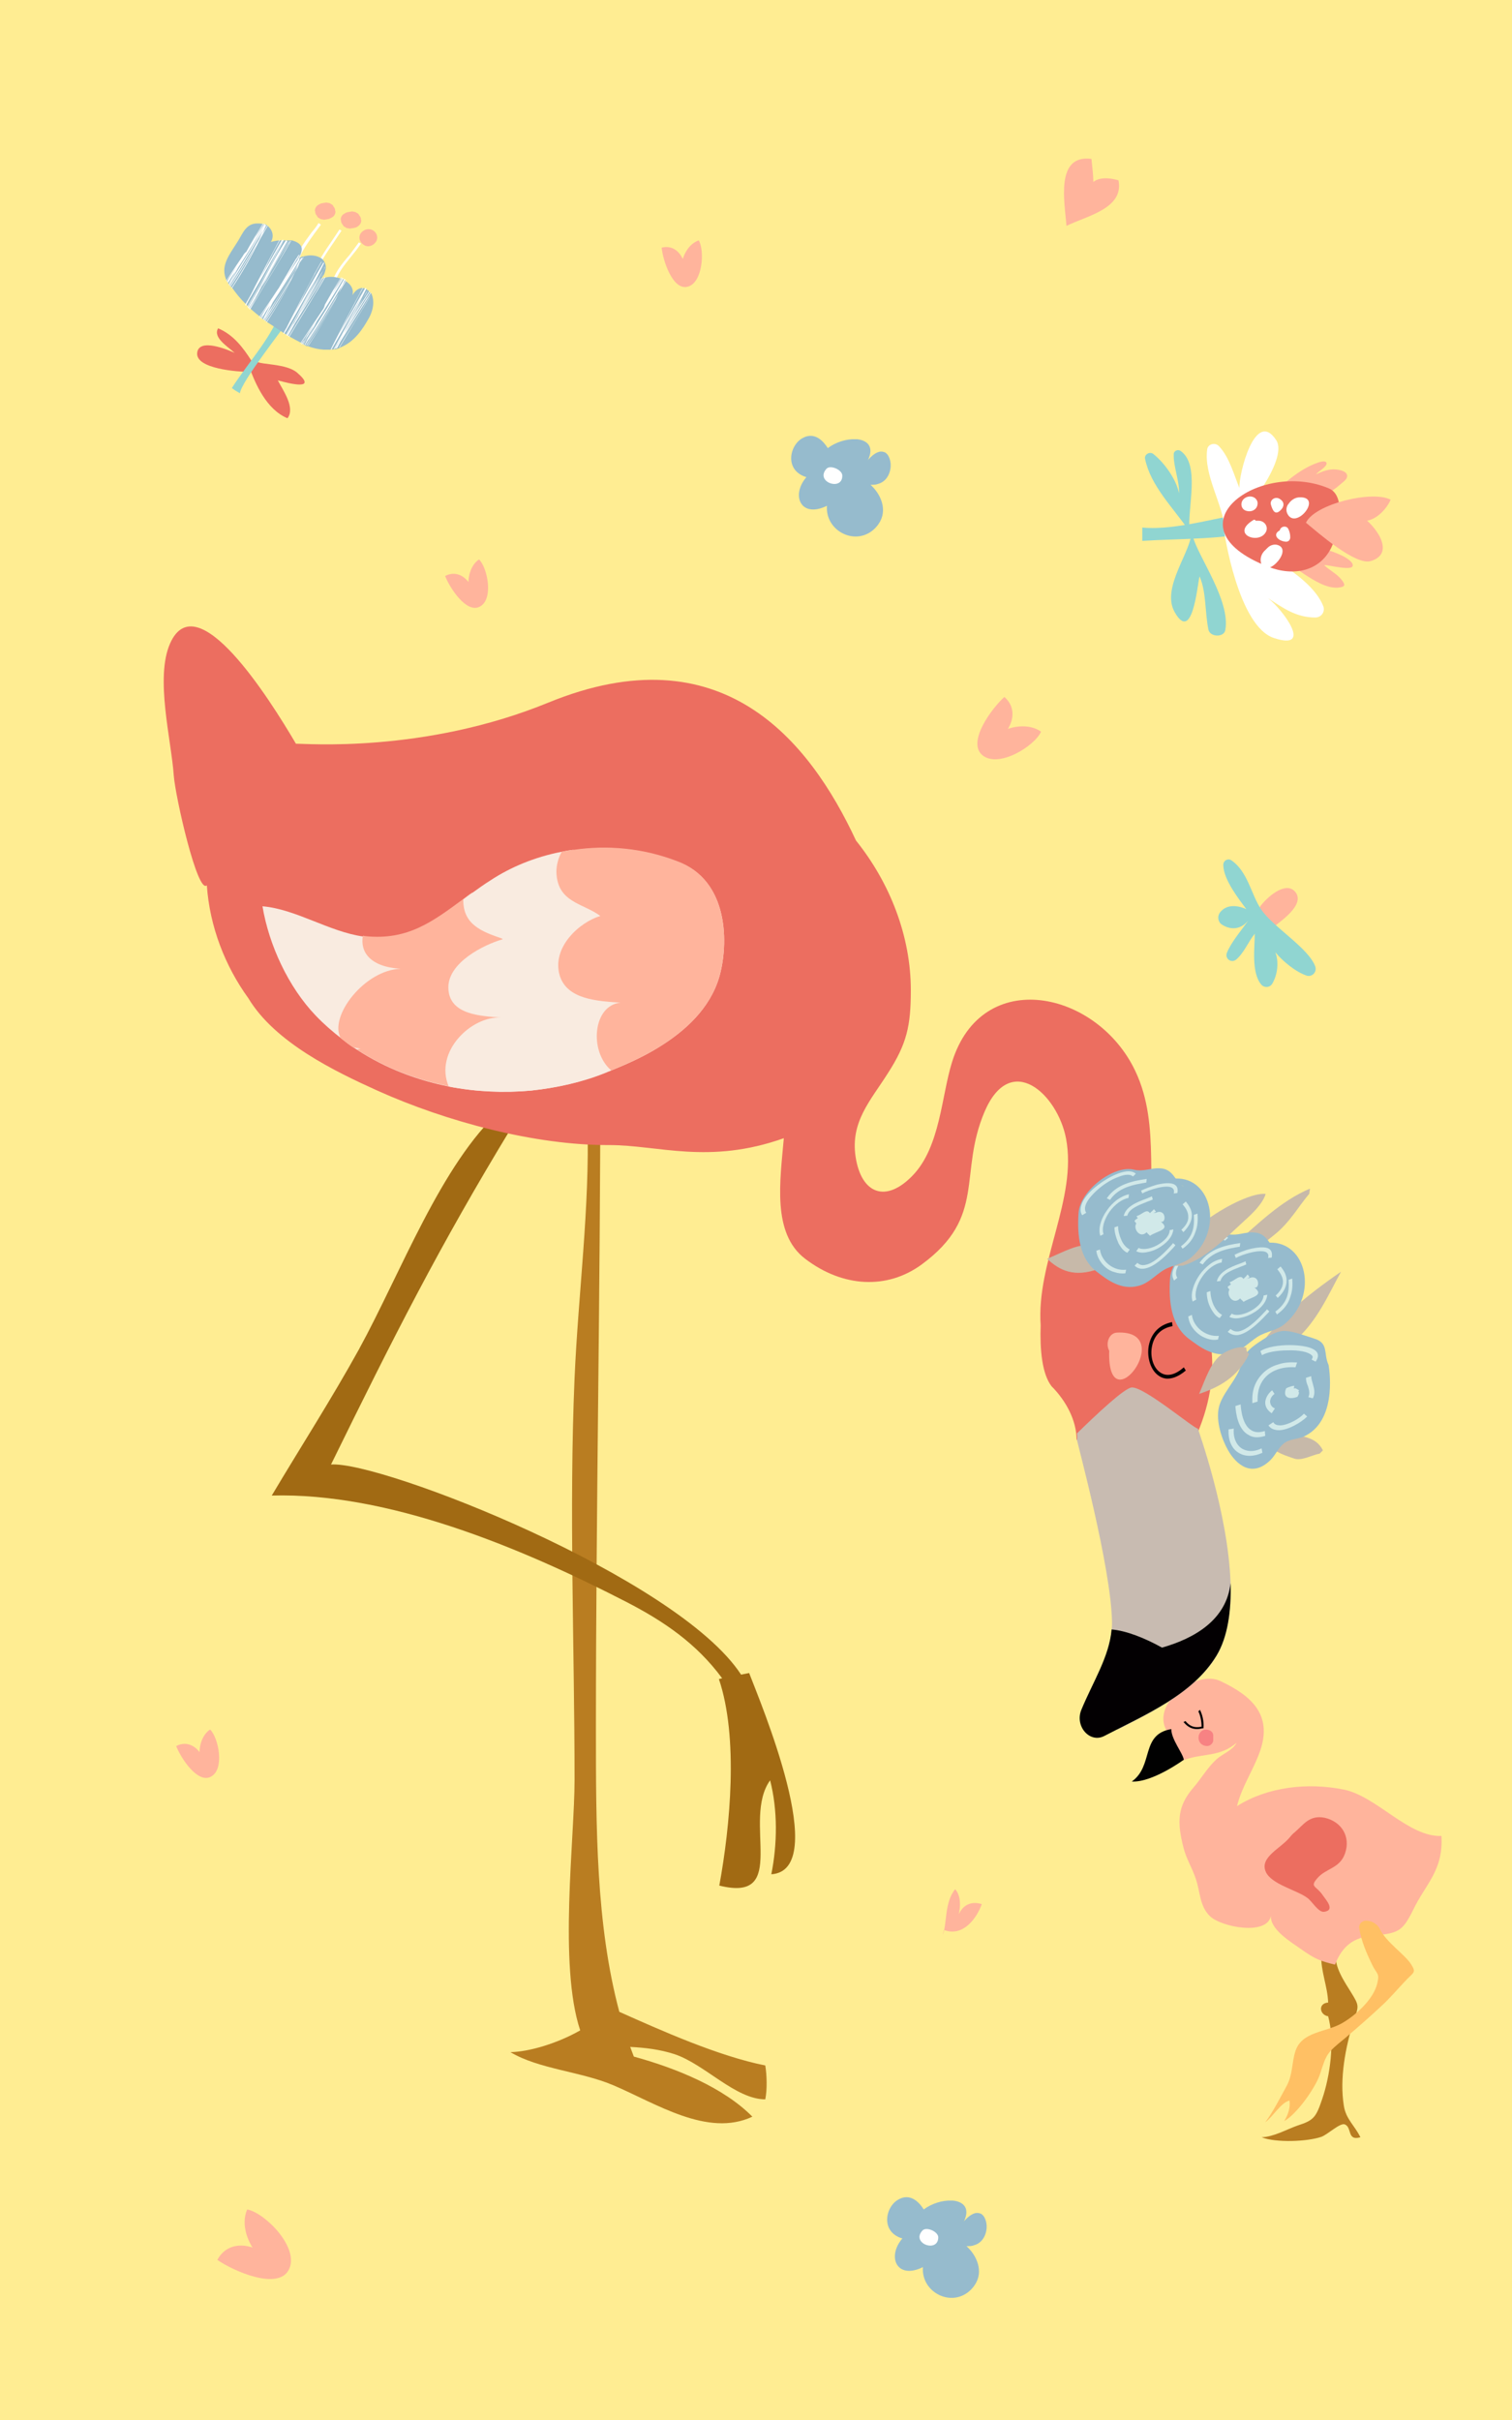 <?xml version="1.0" encoding="UTF-8"?> <svg xmlns="http://www.w3.org/2000/svg" width="375" height="600" viewBox="0 0 375 600" fill="none"><rect x="0" y="0" width="375" height="600" fill="#333333" stroke="none"/> <g clip-path="url(#clip0)"> <path d="M946.5 -57H-28.5V639H946.5V-57Z" fill="#FFED92"></path> <path d="M234.101 478.5C238.801 480.3 242.201 475.7 243.501 472.1C241.001 471.3 238.901 472.2 237.801 474.6C238.201 472.8 238.401 470.1 236.901 468.4C234.201 471.6 234.901 477.1 233.801 479.8L234.101 478.5Z" fill="#FFB49C"></path> <path d="M269.801 49.8C269.201 44.8 272.501 43.3 277.401 44.7C278.801 51.7 269.601 53.5 264.501 56C264.101 50.4 261.601 38.2 270.701 39.4C270.901 41.8 271.501 45.3 270.901 47.7L269.801 49.8Z" fill="#FFB49C"></path> <path d="M116.3 145.7C115.9 143.4 116.6 140.2 118.8 138.7C120.9 140.7 122.5 148.6 119 150.4C115.7 152.2 111.5 145.7 110.4 142.8C113.3 141.3 115.9 143.1 117.2 146L116.3 145.7Z" fill="#FFB49C"></path> <path d="M49.599 435.8C49.199 433.5 49.899 430.3 52.099 428.8C54.199 430.8 55.799 438.7 52.299 440.5C48.999 442.3 44.799 435.8 43.699 432.9C46.599 431.4 49.199 433.2 50.499 436.1L49.599 435.8Z" fill="#FFB49C"></path> <path d="M64 559.1C61.6 556.4 59.6 551.7 61.3 547.8C65.7 548.6 74.5 557.4 71.6 562.8C68.9 567.9 57.9 563.1 53.9 560.3C56.3 555.9 61.3 555.9 65.4 558.6L64 559.1Z" fill="#FFB49C"></path> <path d="M248.2 181.5C250.9 180 255.2 179.3 258.2 181.4C256.6 185 247.6 190.6 243.6 187.2C239.8 183.9 246 175.6 249.1 172.8C252.4 175.7 251.3 179.9 248.3 182.8L248.2 181.5Z" fill="#FFB49C"></path> <path d="M169 65.8C169.3 63.4 170.7 60.5 173.3 59.6C174.8 62.1 174.3 70.2 170.5 71.1C166.8 72 164.4 64.5 164.1 61.4C167.3 60.6 169.4 63.1 170 66.3L169 65.8Z" fill="#FFB49C"></path> <path d="M63.5 89.6C64.9 90.5 71 90.1 73.7 92.4C78.8 96.8 72.1 95.2 68.9 94.3C70.2 96.8 73.3 101.1 71.3 103.7C66 101.5 63.3 95 61.9 91.2L63.5 89.6Z" fill="#EC6E60"></path> <path d="M62.4 89.499C60.3 86.199 57.9 82.999 54.1 81.399C52.7 83.699 56.6 85.999 58.2 87.499C56.5 86.699 49.3 83.699 48.9 87.499C48.5 91.499 59.2 92.199 61.7 92.199L62.4 89.499Z" fill="#EC6E60"></path> <path d="M82.4 70.3L83 70.4C83.5 68.1 85.3 65.8 87.1 63.6C88 62.5 88.8 61.5 89.5 60.4L89 60.1C88.3 61.1 87.5 62.1 86.7 63.2C84.7 65.5 82.8 67.9 82.4 70.3Z" fill="white"></path> <path d="M77.6 67.999L78.2 68.199C79.2 65.299 81.1 62.499 82.9 59.899C83.5 58.999 84.1 58.099 84.7 57.199L84.2 56.899C83.6 57.799 83 58.699 82.4 59.599C80.6 62.199 78.7 64.999 77.6 67.999Z" fill="white"></path> <path d="M74.6 61.5C74.1 62.4 73.7 63.3 73.5 64.1C73.5 64.2 73.4 64.4 73.4 64.5C73.4 64.6 73.4 64.6 73.4 64.7C73.4 64.8 73.4 64.9 73.4 65C73.4 65.1 73.4 65.1 73.4 65.2C73.4 65.4 73.4 65.5 73.4 65.7C73.4 65.8 73.4 65.9 73.4 66.1C73.4 66.3 73.4 66.4 73.5 66.6C73.5 66.7 73.5 66.7 73.5 66.8C73.5 66.8 73.5 66.8 73.5 66.9L73.8 66.8L74.1 66.7C74.1 66.6 74 66.5 74 66.4C74 66.3 74 66.3 74 66.2V66.1C74 66 74 65.9 74 65.8C74 65.6 74 65.3 74 65.1C74 64.9 74.1 64.8 74.1 64.6C74.1 64.5 74.2 64.3 74.2 64.2C74.2 64.1 74.2 64.1 74.3 64C74.4 63.8 74.4 63.7 74.5 63.5V63.4C75.3 61.6 76.7 59.7 77.9 58C78.5 57.2 79.1 56.4 79.6 55.7L79 55.3C78.6 56 78 56.8 77.3 57.6C76.4 58.8 75.4 60.2 74.6 61.5Z" fill="white"></path> <path d="M59.5 97.5C58.8 97.1 58.1 96.7 57.5 96.2C61.6 89.8 67.9 83.1 69.9 76.2C70.5 76.7 71.6 77.9 72.1 78.6C70.2 81.6 59.9 94.5 59.5 97.5Z" fill="#90D5D1"></path> <path d="M59 59.799C56.6 63.599 54.6 65.999 56.2 69.599C56.2 69.599 56.2 69.699 56.3 69.699C56.3 69.699 56.3 69.799 56.4 69.799C56.4 69.899 56.5 69.899 56.5 69.999C56.5 69.999 56.5 69.999 56.5 70.099C56.5 70.099 56.5 70.199 56.6 70.199C56.6 70.299 56.7 70.399 56.7 70.399C56.7 70.399 56.7 70.499 56.8 70.499C56.8 70.499 56.8 70.599 56.9 70.599C56.9 70.699 57 70.699 57 70.799C57 70.799 57 70.899 57.1 70.899L57.2 70.999L57.3 71.099C57.4 71.199 57.4 71.299 57.5 71.299L57.6 71.399C58.6 72.799 59.7 74.199 61 75.399C61.1 75.499 61.1 75.499 61.2 75.599C61.3 75.699 61.4 75.799 61.5 75.899L61.6 75.999C61.6 75.999 61.6 75.999 61.7 76.099C61.8 76.199 61.8 76.199 61.9 76.299L62 76.399L62.1 76.499L62.2 76.599L62.3 76.699C63.1 77.399 63.8 77.999 64.6 78.599C64.6 78.599 64.7 78.599 64.7 78.699L64.8 78.799L64.9 78.899L65 78.999C65 78.999 65.1 78.999 65.1 79.099C65.2 79.099 65.2 79.199 65.3 79.199C65.4 79.199 65.4 79.299 65.5 79.299C65.6 79.299 65.6 79.399 65.7 79.399C65.7 79.399 65.8 79.399 65.8 79.499L65.9 79.599C65.9 79.599 66 79.599 66 79.699C66.1 79.699 66.1 79.799 66.2 79.799C66.2 79.799 66.3 79.799 66.3 79.899C67.6 80.699 69 81.699 70.4 82.599C70.5 82.599 70.5 82.699 70.6 82.699C70.8 82.799 70.9 82.899 71.1 82.999C71.1 82.999 71.2 82.999 71.2 83.099C71.2 83.099 71.2 83.099 71.3 83.099C71.4 83.099 71.4 83.199 71.5 83.199C71.5 83.199 71.6 83.199 71.6 83.299C71.7 83.299 71.7 83.399 71.8 83.399L71.9 83.499C72.8 83.999 73.7 84.499 74.7 84.999C74.7 84.999 74.8 84.999 74.8 85.099C74.8 85.099 74.9 85.099 74.9 85.199C75 85.199 75.1 85.299 75.1 85.299C75.2 85.299 75.2 85.299 75.3 85.399C75.3 85.399 75.4 85.399 75.4 85.499C75.5 85.499 75.6 85.599 75.6 85.599C75.7 85.599 75.7 85.599 75.8 85.699C75.9 85.699 75.9 85.799 76 85.799H76.1H76.2H76.3C76.4 85.799 76.5 85.899 76.5 85.899H76.6C77.9 86.399 79.1 86.599 80.3 86.699C80.9 86.699 81.4 86.699 81.9 86.699C82 86.699 82 86.699 82.1 86.699C82.3 86.699 82.6 86.599 82.8 86.599C82.9 86.599 82.9 86.599 83 86.599H83.1C83.3 86.599 83.4 86.499 83.6 86.499C83.8 86.399 84 86.399 84.1 86.299C84.2 86.299 84.2 86.299 84.3 86.199C88 84.799 90.1 81.299 91.3 79.199C92.8 76.699 92.8 74.399 92.2 72.999C92.2 72.899 92.2 72.899 92.1 72.799C92.1 72.799 92.1 72.699 92 72.699C92 72.699 92 72.599 91.9 72.599L91.8 72.499L91.7 72.399C91.6 72.299 91.5 72.199 91.4 72.099L91.3 71.999C91.1 71.799 90.9 71.699 90.7 71.599C90.6 71.599 90.5 71.499 90.4 71.499C90.3 71.499 90.1 71.399 90 71.399H89.9C89 71.399 88.1 71.999 87.4 73.199C87.8 71.799 87.1 70.599 85.9 69.799C85.9 69.799 85.8 69.799 85.8 69.699L85.7 69.599C85.6 69.499 85.5 69.499 85.4 69.399C85.4 69.399 85.3 69.399 85.3 69.299C85.2 69.299 85.2 69.199 85.1 69.199H85C85 69.199 84.9 69.199 84.9 69.099H84.8H84.7C84.3 68.999 84 68.899 83.6 68.799C83.4 68.799 83.2 68.699 83 68.699C82.2 68.599 81.5 68.599 80.8 68.799C80.7 68.799 80.7 68.799 80.6 68.799C80.5 68.799 80.4 68.799 80.3 68.899C80.2 68.899 80.2 68.899 80.1 68.999C80 68.999 79.9 69.099 79.8 69.099H79.7C80 68.699 80.2 68.299 80.4 67.999C80.6 67.499 80.7 67.099 80.8 66.599C80.8 66.499 80.8 66.399 80.8 66.199C80.8 65.499 80.5 64.899 80.1 64.399C80 64.299 79.8 64.099 79.6 63.999C78.5 63.299 76.9 63.099 75.2 63.599H75.1H75C74.9 63.599 74.7 63.699 74.6 63.799C74.5 63.799 74.4 63.899 74.4 63.899C74.3 63.899 74.3 63.999 74.2 63.999C74.2 63.999 74.1 63.999 74.1 64.099C74 64.099 74 64.199 73.9 64.199L73.8 64.299C74.1 63.899 74.3 63.599 74.5 63.199C74.8 62.499 74.9 61.899 74.8 61.399C74.6 60.499 73.6 59.899 72.4 59.599H72.3C72.2 59.599 72.2 59.599 72.1 59.599H72C71.9 59.599 71.9 59.599 71.8 59.599H71.7C71.6 59.599 71.5 59.599 71.4 59.599C71.3 59.599 71.2 59.599 71.1 59.599C70.9 59.599 70.7 59.599 70.6 59.599H70.5C70.5 59.599 70.5 59.599 70.4 59.599C70.3 59.599 70.2 59.599 70.1 59.599C70 59.599 69.8 59.599 69.7 59.599H69.6C68.7 59.599 67.9 59.799 67.2 59.999C68 58.599 67.6 57.099 66.6 56.199L66.5 56.099L66.4 55.999C66.3 55.899 66.2 55.799 66.1 55.799C66.1 55.799 66 55.799 66 55.699C65.9 55.699 65.9 55.599 65.8 55.599H65.7H65.6H65.5H65.4C64.9 55.399 64.4 55.399 63.8 55.399C61 55.399 60.2 57.899 59 59.799Z" fill="#96BBCD"></path> <path d="M92.1 72.8C91.9 73.2 91.6 73.6 91.4 74C89.5 77.3 87.5 80.6 85.5 83.8C85 84.6 84.6 85.4 84.1 86.1C84.2 86.1 84.2 86.1 84.3 86C85.9 83.3 87.5 80.7 89.1 78C90.1 76.3 91.2 74.6 92.1 72.8C92.1 72.8 92.2 72.9 92.1 72.8Z" fill="white"></path> <path d="M90.4 73.4C88.1 77 86.2 80.7 84.3 84.4C83.9 85.1 83.5 85.8 83.1 86.4C83.3 86.4 83.4 86.3 83.6 86.3C83.9 85.7 84.2 85.2 84.5 84.6C87 80.6 89.5 76.6 92 72.6C92 72.6 92 72.5 91.9 72.5C91.6 73 91.3 73.5 90.9 74C89.1 76.9 87.3 79.8 85.4 82.7C87.4 79.2 89.5 75.7 91.7 72.3L91.6 72.2C91.3 72.7 90.9 73.2 90.6 73.7C88.2 77.3 86.1 81 84 84.8C83.9 85 83.8 85.2 83.6 85.4C83.8 85.1 84 84.7 84.1 84.4C85.5 82 86.9 79.6 88.3 77.1C89.3 75.4 90.2 73.7 91.1 72C91.1 72 91.1 71.9 91.2 71.9L91.1 71.8C91.1 72.4 90.7 72.9 90.4 73.4Z" fill="white"></path> <path d="M90 71.3C89.7 71.8 89.4 72.3 89.2 72.8C87.1 76.7 85.1 80.6 83.1 84.5C82.8 85.1 82.5 85.7 82.2 86.3C82.1 86.4 82.1 86.6 82 86.7C82.1 86.7 82.1 86.7 82.2 86.7C84.1 83.4 86 80.1 87.8 76.8C88.8 75.1 89.7 73.4 90.6 71.7C90.4 72 90.3 72.3 90.1 72.6C87.8 77.3 85.4 81.9 82.8 86.5C82.9 86.5 82.9 86.5 83 86.5C85.8 81.6 88.4 76.5 90.9 71.5C90.8 71.5 90.7 71.4 90.6 71.4C90.2 72 89.9 72.7 89.5 73.3C87.7 76.5 85.8 79.8 84 83C84.9 81.3 85.8 79.6 86.6 77.9C87.8 75.7 88.9 73.4 90.1 71.3C90.1 71.3 90 71.3 90 71.3Z" fill="white"></path> <path d="M79.9 77C78.1 79.7 76.3 82.4 74.5 85.1C74.5 85.1 74.6 85.1 74.6 85.2C75.1 84.5 75.5 83.8 76 83.1C76.8 81.9 77.6 80.8 78.4 79.6C77.9 80.4 77.3 81.3 76.8 82.1C76.4 82.8 76 83.4 75.6 84.1C75.3 84.5 75 84.9 74.7 85.3C74.8 85.3 74.9 85.4 74.9 85.4C75.1 85.1 75.3 84.8 75.5 84.4C75.5 84.3 75.6 84.2 75.6 84.2C75.8 83.9 76 83.7 76.2 83.4C76.3 83.3 76.3 83.2 76.4 83.1C76 83.9 75.5 84.7 75.1 85.4C75.1 85.4 75.2 85.4 75.2 85.5C75.5 84.9 75.9 84.3 76.2 83.6C76.5 83 76.8 82.5 77.2 81.9C77.4 81.6 77.6 81.3 77.9 80.9C77.1 82.3 76.4 83.8 75.7 85.2C75.6 85.3 75.6 85.4 75.5 85.5C75.6 85.5 75.6 85.5 75.7 85.6C75.7 85.5 75.8 85.4 75.8 85.3C76.1 84.8 76.4 84.3 76.8 83.8C77.9 82.1 79 80.3 80.1 78.5C78.7 80.9 77.3 83.2 75.9 85.6H76C76.2 85.3 76.3 85 76.5 84.7C79.3 80 82.1 75.3 84.9 70.7C84.6 71.4 84.3 72 84 72.7C81.4 77 78.8 81.3 76.1 85.6H76.2C76.4 85.3 76.6 84.9 76.8 84.6C79 81.2 81.1 77.7 83.2 74.2C81.2 78.2 78.9 82 76.4 85.7H76.5C76.6 85.5 76.8 85.3 76.9 85.1C79.5 81.1 81.9 77 84 72.7C84.6 71.6 85.3 70.6 85.9 69.5C85.9 69.5 85.8 69.5 85.8 69.4C85.4 70 85 70.7 84.7 71.3C84.9 70.8 85.2 70.2 85.4 69.7C85.5 69.6 85.6 69.4 85.7 69.3C85.6 69.2 85.5 69.2 85.4 69.1C82.6 74.1 79.5 79 76.4 83.9C77.1 82.5 77.9 81 78.6 79.6C80.9 76.1 83.1 72.6 85.2 69C85.1 69 85.1 68.9 85 68.9C83.9 70.7 82.7 72.4 81.6 74.2C82.7 72.4 83.8 70.6 84.9 68.9C84.9 68.9 84.8 68.9 84.8 68.8C84.1 69.9 83.4 71 82.7 72C83.3 70.9 84 69.8 84.7 68.7H84.6C83.2 70.9 81.9 73.2 80.6 75.5C80.4 76.3 80.2 76.6 79.9 77Z" fill="white"></path> <path d="M80.4 68.9C78.5 72.2 76.5 75.5 74.5 78.7C73.5 80.3 72.6 81.9 71.6 83.5L71.7 83.6C71.8 83.4 71.9 83.3 72 83.1C74 79.7 76.1 76.4 78.1 73C79 71.6 79.8 70.2 80.7 68.7C80.6 68.7 80.6 68.7 80.5 68.7C80.5 68.8 80.4 68.8 80.4 68.9Z" fill="white"></path> <path d="M80.5 66.6C80.1 67.2 79.7 67.7 79.4 68.3C77.1 71.9 75.2 75.6 73.3 79.3C72.6 80.6 71.8 81.9 71.1 83.1C71.2 83.1 71.2 83.2 71.3 83.2C71.4 82.9 71.6 82.7 71.7 82.4C71.8 82.3 71.9 82.1 71.9 82C72 81.8 72.1 81.7 72.2 81.5C71.9 82.1 71.6 82.7 71.3 83.3C71.3 83.3 71.4 83.3 71.4 83.4C71.5 83.3 71.5 83.1 71.6 83C72.2 81.9 72.8 80.7 73.5 79.6C75.7 76 78 72.4 80.2 68.8C80.1 68.8 80.1 68.8 80 68.9C80 68.9 80 69 79.9 69C78.1 71.9 76.3 74.8 74.4 77.7C76.1 74.8 77.8 71.8 79.6 69H79.5C79.8 68.6 80 68.2 80.2 67.9C80 68.2 79.8 68.4 79.7 68.7C77.3 72.3 75.2 76 73.1 79.8C73 80 72.9 80.2 72.7 80.4C72.9 80.1 73.1 79.7 73.2 79.4C74.6 77 76 74.6 77.4 72.1C78.4 70.4 79.3 68.7 80.2 67C80.3 66.9 80.3 66.8 80.4 66.7C80.4 66.6 80.5 66.6 80.5 66.5C80.5 66.4 80.5 66.3 80.5 66.1C80.6 66.3 80.6 66.4 80.5 66.6Z" fill="white"></path> <path d="M79.699 64.899C79.699 64.899 79.699 64.999 79.599 64.999C79.099 65.899 78.599 66.799 78.099 67.699C77.999 67.799 77.899 67.999 77.899 68.099C75.899 71.799 73.999 75.599 71.999 79.399C71.699 79.999 71.399 80.599 71.099 81.199C70.799 81.699 70.499 82.199 70.299 82.699C70.399 82.699 70.399 82.799 70.499 82.799C70.599 82.699 70.599 82.499 70.699 82.399C70.799 82.299 70.799 82.199 70.899 82.099C72.899 78.699 74.899 75.199 76.799 71.799C77.799 70.099 78.699 68.399 79.599 66.699C79.399 66.999 79.299 67.299 79.099 67.599C76.499 72.799 73.799 77.999 70.899 83.099C70.899 83.099 70.999 83.099 70.999 83.199C74.399 77.299 77.399 71.299 80.399 65.199C80.299 65.199 80.299 65.099 80.199 65.099C80.199 65.199 80.099 65.199 80.099 65.299C79.499 66.299 78.999 67.199 78.399 68.199C76.599 71.399 74.699 74.699 72.899 77.899C73.799 76.199 74.699 74.499 75.499 72.799C76.299 71.199 77.099 69.699 77.999 68.099C78.199 67.699 78.499 67.199 78.699 66.799C79.099 66.199 79.399 65.499 79.799 64.899C79.799 64.899 79.799 64.899 79.699 64.899Z" fill="white"></path> <path d="M74.099 63.2C73.999 63.3 73.899 63.5 73.799 63.6C73.699 63.8 73.599 64 73.399 64.2C72.099 66.4 70.799 68.6 69.499 70.8C69.299 71.2 69.099 71.5 68.799 71.9C67.299 74.2 65.699 76.5 64.199 78.7C64.199 78.7 64.299 78.7 64.299 78.8C64.499 78.5 64.699 78.2 64.899 77.9C65.699 76.7 66.499 75.6 67.299 74.4C66.799 75.2 66.199 76.1 65.699 76.9C65.299 77.6 64.899 78.2 64.499 78.9L64.599 79C64.799 78.7 64.999 78.5 65.199 78.2C65.299 78.1 65.299 78 65.399 77.9C65.199 78.3 64.999 78.7 64.799 79C64.799 79 64.899 79 64.899 79.1C64.999 78.9 65.199 78.6 65.299 78.4C65.599 77.8 65.899 77.3 66.299 76.7C66.499 76.4 66.699 76.1 66.999 75.7C66.399 76.9 65.799 78 65.199 79.2C65.299 79.2 65.299 79.3 65.399 79.3C65.499 79.1 65.699 78.8 65.799 78.6C66.899 76.9 67.999 75.1 69.099 73.3C67.899 75.3 66.699 77.3 65.499 79.4C65.499 79.4 65.599 79.4 65.599 79.5C68.199 75.1 70.799 70.8 73.399 66.5C73.599 66.2 73.699 66 73.899 65.7C73.799 66 73.599 66.3 73.499 66.7C73.299 67 73.199 67.4 72.999 67.7C70.599 71.7 68.199 75.7 65.699 79.6C65.699 79.6 65.799 79.6 65.799 79.7C67.999 76.3 70.099 72.8 72.199 69.3C70.399 72.9 68.299 76.5 65.999 79.9C65.999 79.9 66.099 79.9 66.099 80C68.699 76 70.999 72 72.999 67.8C73.199 67.4 73.399 67.1 73.599 66.7C73.699 66.6 73.799 66.4 73.799 66.3C74.299 65.5 74.799 64.6 75.299 63.8H75.199C75.099 64 74.999 64.2 74.899 64.4C74.599 65 74.199 65.6 73.899 66.2C73.799 66.3 73.799 66.5 73.699 66.6C73.799 66.4 73.799 66.3 73.899 66.1C74.099 65.7 74.199 65.3 74.399 65C74.699 64.6 74.899 64.2 75.199 63.8C75.199 63.8 75.199 63.8 75.099 63.8C75.099 63.8 75.099 63.8 75.099 63.9C74.999 64 74.999 64.1 74.899 64.2C74.899 64.1 74.999 64 74.999 63.9C74.899 63.9 74.699 64 74.599 64.1C74.399 64.5 74.199 64.9 73.999 65.2C73.799 65.6 73.599 65.9 73.399 66.3C70.899 70.7 68.199 75 65.499 79.2C66.199 77.8 66.999 76.3 67.699 74.9C69.699 71.9 71.599 68.9 73.399 65.9C73.599 65.5 73.899 65.1 74.099 64.7C74.199 64.5 74.299 64.3 74.399 64.2C74.299 64.2 74.299 64.3 74.199 64.3C74.199 64.2 74.199 64.2 74.299 64.1C74.099 64 74.099 64 73.999 64.1C73.799 64.5 73.499 64.9 73.299 65.2C72.399 66.6 71.499 67.9 70.599 69.3C71.499 67.9 72.399 66.4 73.299 65C73.499 64.7 73.599 64.5 73.799 64.2C73.999 63.9 74.199 63.6 74.399 63.3V63.2C74.399 63.3 74.299 63.3 74.299 63.4C73.999 63.8 73.699 64.3 73.499 64.7C72.999 65.5 72.399 66.4 71.899 67.2C72.399 66.3 72.999 65.4 73.499 64.5C73.799 64.1 73.999 63.6 74.299 63.2C74.199 63.2 74.099 63.2 74.099 63.2Z" fill="white"></path> <path d="M65.8 70.3C64.5 72.4 63.2 74.6 61.9 76.7L62 76.8C62.4 76.1 62.9 75.3 63.3 74.6C65.3 71.2 67.4 67.9 69.4 64.5C70.4 62.9 71.3 61.3 72.2 59.7H72.1C72 60 71.8 60.2 71.7 60.4C69.8 63.8 67.8 67.1 65.8 70.3Z" fill="white"></path> <path d="M70.9 59.6C70.8 59.7 70.8 59.8 70.7 59.9C68.4 63.5 66.5 67.2 64.6 70.9C63.6 72.7 62.5 74.5 61.5 76.3C61.6 76.4 61.6 76.4 61.7 76.5C62.2 75.7 62.6 74.9 63.1 74.1C63.2 74 63.3 73.8 63.3 73.7C63.4 73.5 63.5 73.4 63.6 73.2C63 74.3 62.4 75.5 61.8 76.6L61.9 76.7C62.3 76 62.6 75.3 63 74.6C63.6 73.5 64.2 72.3 64.9 71.2C67.3 67.4 69.7 63.6 72.1 59.8H72C71.8 60.1 71.6 60.4 71.5 60.7C69.7 63.6 67.9 66.5 66 69.4C67.8 66.1 69.8 62.9 71.8 59.8H71.7C71.6 60 71.4 60.2 71.3 60.4C69 64 66.8 67.7 64.7 71.5C64.6 71.7 64.5 71.9 64.3 72.1C64.5 71.8 64.7 71.4 64.8 71.1C66.2 68.7 67.6 66.3 69 63.8C69.8 62.5 70.5 61.1 71.3 59.8C71.1 59.6 71 59.6 70.9 59.6Z" fill="white"></path> <path d="M70.199 59.5C67.399 65.1 64.499 70.7 61.299 76.1L61.399 76.2C64.599 70.7 67.499 65.1 70.399 59.5C70.299 59.5 70.199 59.5 70.199 59.5Z" fill="white"></path> <path d="M69.299 59.499C67.299 63.299 65.299 67.099 63.299 70.899C62.999 71.499 62.699 72.099 62.399 72.699C61.899 73.699 61.299 74.599 60.799 75.599C60.899 75.699 60.899 75.699 60.999 75.799C61.299 75.199 61.599 74.599 61.999 73.899C62.099 73.799 62.099 73.699 62.199 73.599C64.199 70.199 66.199 66.699 68.099 63.299C68.799 62.099 69.499 60.799 70.199 59.499C70.099 59.499 69.999 59.499 69.899 59.499C69.899 59.599 69.799 59.599 69.799 59.699C67.999 62.899 66.099 66.199 64.299 69.399C65.199 67.699 66.099 65.999 66.899 64.299C67.699 62.699 68.599 60.999 69.499 59.399C69.399 59.499 69.299 59.499 69.299 59.499Z" fill="white"></path> <path d="M65.699 55.7C62.899 60.8 59.799 65.7 56.699 70.6C56.699 70.6 56.699 70.7 56.799 70.7C56.899 70.6 56.999 70.4 57.099 70.3C58.199 68.6 59.299 66.8 60.399 65C59.199 66.9 58.099 68.9 56.899 70.8C56.899 70.8 56.899 70.9 56.999 70.9C59.699 66.3 62.399 61.8 65.199 57.2C64.899 57.9 64.599 58.5 64.299 59.2C61.999 63.2 59.499 67.1 57.099 71L57.199 71.1C59.399 67.7 61.499 64.2 63.599 60.7C61.699 64.4 59.699 67.9 57.399 71.4L57.499 71.5C60.099 67.6 62.399 63.5 64.499 59.3C65.099 58.2 65.799 57.1 66.399 56L66.299 55.9C65.899 56.6 65.499 57.3 65.099 57.9C65.299 57.4 65.599 56.8 65.799 56.3C65.899 56.1 65.999 55.9 66.099 55.8C65.899 55.8 65.799 55.8 65.699 55.7Z" fill="white"></path> <path d="M60.2 63.499C58.8 65.499 57.5 67.499 56.1 69.599C56.1 69.599 56.1 69.699 56.2 69.699C56.2 69.599 56.3 69.599 56.3 69.499C57.1 68.299 57.9 67.199 58.7 65.999C58.2 66.799 57.6 67.699 57.1 68.499C56.8 68.899 56.6 69.399 56.3 69.799C56.3 69.899 56.4 69.899 56.4 69.999C56.5 69.899 56.5 69.799 56.6 69.799C56.7 69.699 56.7 69.599 56.8 69.499C56.7 69.699 56.6 69.899 56.5 70.099C56.5 70.099 56.5 70.199 56.6 70.199C56.6 70.099 56.7 70.099 56.7 69.999C57 69.399 57.3 68.899 57.7 68.299C57.9 67.999 58.1 67.699 58.4 67.299C57.9 68.299 57.3 69.299 56.8 70.399C56.8 70.399 56.8 70.499 56.9 70.499C57.6 69.099 58.3 67.699 59.1 66.299C61.4 62.799 63.6 59.199 65.8 55.599C65.7 55.599 65.7 55.499 65.6 55.499C64.4 57.299 63.3 59.099 62.1 60.899C63.2 59.099 64.4 57.299 65.5 55.399H65.4C64.7 56.499 64 57.699 63.2 58.799C63.9 57.699 64.6 56.499 65.3 55.399H65.2C63.8 57.699 62.4 59.999 61.1 62.399C60.7 62.699 60.4 63.099 60.2 63.499Z" fill="white"></path> <path d="M90.199 60.7C89.199 60.1 88.799 58.8 89.499 57.8C90.199 56.9 91.399 56.5 92.499 57.1C93.499 57.7 93.899 59 93.199 60C92.499 61 91.199 61.4 90.199 60.7Z" fill="#FFB49C"></path> <path d="M87.9 56.5C87.7 56.5 87.5 56.6 87.2 56.6C86.9 56.7 86.6 56.7 86.4 56.6C86.1 56.6 85.8 56.5 85.6 56.3C85.3 56.2 85.1 56 85 55.7C84.8 55.5 84.7 55.3 84.6 55C84.6 54.8 84.6 54.6 84.5 54.5C84.5 54.1 84.6 53.8 84.8 53.5C84.9 53.4 85 53.2 85.2 53.1C85.5 52.9 85.8 52.7 86.2 52.6C86.4 52.6 86.6 52.5 86.9 52.5C87.2 52.4 87.5 52.4 87.7 52.5C88 52.5 88.3 52.6 88.5 52.8C88.8 52.9 89 53.1 89.1 53.4C89.3 53.6 89.4 53.8 89.5 54.1C89.5 54.3 89.5 54.5 89.6 54.6C89.6 55 89.5 55.3 89.3 55.6C89.2 55.7 89.1 55.9 88.9 56C88.6 56.3 88.3 56.4 87.9 56.5Z" fill="#FFB49C"></path> <path d="M81.5 54.3C81.3 54.3 81.1 54.4 80.8 54.4C80.5 54.5 80.2 54.5 80 54.4C79.7 54.4 79.4 54.3 79.2 54.1C78.9 54 78.7 53.8 78.6 53.5C78.4 53.3 78.3 53.1 78.2 52.8C78.2 52.6 78.2 52.4 78.1 52.3C78.1 51.9 78.2 51.6 78.4 51.3C78.5 51.2 78.6 51 78.8 50.9C79.1 50.7 79.4 50.5 79.8 50.4C80 50.4 80.2 50.3 80.5 50.3C80.8 50.2 81.1 50.2 81.3 50.3C81.6 50.3 81.9 50.4 82.1 50.6C82.4 50.7 82.6 50.9 82.7 51.2C82.9 51.4 83 51.6 83.1 51.9C83.1 52.1 83.1 52.3 83.2 52.4C83.2 52.8 83.1 53.1 82.9 53.4C82.8 53.5 82.7 53.7 82.5 53.8C82.2 54 81.8 54.2 81.5 54.3Z" fill="#FFB49C"></path> <path d="M223.8 555C219.9 559.5 222.4 565.3 228.9 562.1C228.4 568.4 236.2 572.4 240.9 567.6C241.1 567.4 241.3 567.1 241.5 566.9C241.6 566.8 241.6 566.7 241.7 566.6C244.1 563.2 242.2 559.1 239.7 556.9C240.4 556.9 241 556.9 241.5 556.7C241.8 556.6 242.1 556.5 242.3 556.4C243.9 555.6 244.6 553.9 244.7 552.4C244.7 552.2 244.7 551.9 244.7 551.7C244.6 550.6 244.2 549.5 243.5 549C243.4 548.9 243.2 548.8 243.1 548.8C242.1 548.4 240.8 548.8 239.1 550.7C239.1 550.8 239 550.8 239 550.9C239 550.8 239.1 550.7 239.1 550.7C240.6 547.5 239 545.9 236.4 545.6C236.2 545.6 236 545.6 235.9 545.6C233.8 545.5 231.1 546.3 229.1 547.8C227.2 544.8 225.1 544.3 223.3 545.1C223.2 545.1 223.2 545.2 223.1 545.2C219.7 546.7 218.1 553.3 223.8 555Z" fill="#96BBCD"></path> <path d="M232.701 554.7C232.701 553.3 229.801 552 228.801 553C225.801 556.2 232.701 558.7 232.701 554.7Z" fill="white"></path> <path d="M199.999 118.3C196.099 122.8 198.599 128.6 205.099 125.4C204.599 131.7 212.399 135.7 217.099 130.9C217.299 130.7 217.499 130.4 217.699 130.2C217.799 130.1 217.799 130 217.899 129.9C220.299 126.5 218.399 122.4 215.899 120.2C216.599 120.2 217.199 120.2 217.699 120C217.999 119.9 218.299 119.8 218.499 119.7C220.099 118.9 220.799 117.2 220.899 115.7C220.899 115.5 220.899 115.2 220.899 115C220.799 113.9 220.399 112.8 219.699 112.3C219.599 112.2 219.399 112.1 219.299 112.1C218.299 111.7 216.999 112.1 215.299 114C215.299 114.1 215.199 114.1 215.199 114.2C215.199 114.1 215.299 114 215.299 114C216.799 110.8 215.199 109.2 212.599 108.9C212.399 108.9 212.199 108.9 212.099 108.9C209.999 108.8 207.299 109.6 205.299 111.1C203.399 108.1 201.299 107.6 199.499 108.4C199.399 108.4 199.399 108.5 199.299 108.5C195.899 110 194.299 116.6 199.999 118.3Z" fill="#96BBCD"></path> <path d="M208.9 117.9C208.9 116.5 206 115.2 205 116.2C202 119.5 209 121.9 208.9 117.9Z" fill="white"></path> <path d="M315.8 229.899C316.7 228.999 323.9 224.499 321.3 221.199C319.2 218.499 315 221.699 312.8 224.399C312.1 225.199 312 226.399 312.7 227.299C313.5 228.399 313.8 229.499 314.6 230.699L315.8 229.899Z" fill="#FFB49C"></path> <path d="M305.4 213.3C309.5 216.1 310.3 221.8 312.8 225.5C315.8 229.9 324.5 235 326.2 239.6C326.7 241 325.4 242.3 324.1 241.9C321.4 241 318.2 238.4 316.3 236.1C317.2 238.4 316.9 241.5 315.6 243.8C315 244.9 313.6 245 312.8 244.1C310.3 241.1 311.2 234.9 311.2 231.5C309.6 233.5 308.5 236.3 306.6 237.9C305.4 238.9 303.7 237.7 304.3 236.2C305.4 233.5 308.1 230.4 309.6 228.2C307.7 230.6 305.1 230.6 303 229.2C302 228.5 301.9 227.1 302.6 226.2C304.1 224.3 306.6 224.3 309.1 225.4C307.4 223.1 303.5 218.2 303.4 214.6C303.3 213.4 304.5 212.7 305.4 213.3Z" fill="#90D5D1"></path> <path d="M295 131.6C294.5 125.8 297.7 115.2 292.8 111.8C292.1 111.3 291.1 111.8 291.1 112.6C291 115.7 292.6 119.5 292.4 122.3C291.9 119.3 289.1 115 286.1 112.6C285.2 111.8 283.7 112.7 284 113.8C285.4 120.5 290.9 125.8 294.9 131.6C295 131.6 294.9 131.6 295 131.6Z" fill="#90D5D1"></path> <path d="M295.901 133.2C297.301 138.2 305.201 149 303.901 156.2C303.601 158.1 300.101 158 299.701 156.1C298.801 151.6 299.201 146.7 297.501 142.9C296.901 145.6 295.701 159.6 291.301 151.7C287.901 145.6 295.701 136.5 295.501 131.7L295.901 133.2Z" fill="#90D5D1"></path> <path d="M283.301 130.799C283.301 131.599 283.301 132.299 283.301 133.099C283.301 133.399 283.301 133.699 283.301 133.899C283.301 133.999 283.301 134.099 283.301 134.099C293.101 133.499 304.301 133.799 313.101 131.399C313.001 130.499 312.301 127.799 311.701 126.899C302.901 127.799 292.201 131.599 283.301 130.799Z" fill="#90D5D1"></path> <path d="M314.801 123C318.401 120 322.101 116.4 326.601 114.8C327.101 114.6 328.801 114 329.001 114.8C329.201 115.7 326.901 116.9 326.401 117.6C327.901 116.9 329.601 116.2 331.401 116.4C332.401 116.5 334.301 116.9 334.101 118.2C334.001 119 332.801 119.7 332.301 120.2C331.301 121.1 330.201 121.8 329.001 122.5C327.201 123.4 324.801 124.1 323.501 125.6L314.801 123Z" fill="#FFB49C"></path> <path d="M323.502 135.399C326.702 135.599 329.802 136.299 332.702 137.699C333.402 137.999 335.602 139.199 335.502 140.199C335.502 141.699 329.302 139.999 328.402 140.099C329.702 141.399 331.502 142.199 332.702 143.699C333.702 144.999 333.802 145.499 331.802 145.699C329.002 145.899 325.902 143.899 323.702 142.499C321.902 141.299 319.302 139.599 318.102 137.699C318.402 137.699 318.702 137.799 318.902 137.999L323.502 135.399Z" fill="#FFB49C"></path> <path d="M303.301 131.6C307.501 129.6 319.801 114 316.501 109.1C311.301 101.2 307.201 117.6 307.401 121C306.101 117.9 304.901 113.3 302.301 110.6C301.301 109.6 299.601 110.1 299.401 111.4C298.501 117.9 303.401 125.1 303.801 131.4L303.301 131.6Z" fill="white"></path> <path d="M303.602 131.7C309.002 135.1 324.902 141.9 328.202 150.3C328.702 151.7 327.702 153.1 326.202 153.1C321.602 153.1 318.402 150.9 314.502 148.3C318.202 151.2 325.802 161.4 316.002 158.2C307.002 155.3 303.602 131.7 303.602 131.7Z" fill="white"></path> <path d="M330.401 135.3C332.201 131.1 333.801 122.9 329.601 121.1C312.401 113.8 289.101 130.6 314.501 140.5C320.801 143 327.601 141.7 330.401 135.3Z" fill="#EC6E60"></path> <path d="M336.2 128.6C339.7 130.6 343.6 126.9 344.9 123.9C340.5 121.5 326.1 124.9 323.9 129.6C326.7 131.9 336.2 140.3 340 139.1C346.8 137 340.2 129.1 336.8 127.5L336.2 128.6Z" fill="#FFB49C"></path> <path d="M319.302 127.4C321.402 131.5 328.102 123.2 322.402 123.3C321.202 123.3 320.202 124 319.602 124.9C319.602 124.9 319.602 125 319.502 125C319.002 125.7 318.902 126.6 319.302 127.4Z" fill="white"></path> <path d="M317.501 126.6C318.801 125.4 318.401 124.3 317.401 123.7C316.301 123 314.901 123.9 315.201 125.1C315.601 126.5 316.201 127.8 317.501 126.6Z" fill="white"></path> <path d="M317.402 131.5C315.502 132.5 316.902 134.1 318.802 134.3C319.502 134.4 320.002 133.9 320.002 133.2C320.002 132.4 319.802 131.7 319.502 131.1C319.002 130.2 317.602 130.5 317.402 131.5Z" fill="white"></path> <path d="M310.901 128.9C305.101 132.4 312.101 135.1 313.901 132C314.701 130.7 313.701 129.1 312.101 129.1C311.901 129.1 311.701 129.1 311.401 129.1C311.401 128.9 311.101 128.8 310.901 128.9Z" fill="white"></path> <path d="M312.7 139.3C313.4 144.1 320.7 136.7 317.1 135.2C316.2 134.8 315.1 135.1 314.4 135.8C314.2 136 314 136.2 313.8 136.4C313 137.1 312.5 138.2 312.7 139.3Z" fill="white"></path> <path d="M308.901 123.4C307.401 124.2 307.601 126.4 309.301 126.7C310.601 127 312.001 126.2 311.901 124.6C311.801 123.9 311.301 123.4 310.701 123.2C310.101 123 309.401 123.1 308.901 123.4Z" fill="white"></path> <path d="M331.398 484.199C330.698 487.399 333.498 491.399 335.098 493.999C337.198 497.399 336.998 497.299 335.698 501.199C333.698 507.499 332.198 515.399 333.298 522.099C333.798 525.399 335.998 526.999 337.398 529.899C333.998 530.899 335.398 527.399 333.498 526.699C332.298 526.299 329.198 529.299 327.698 529.799C324.198 530.999 316.398 531.299 312.898 529.899C315.898 529.799 318.998 527.999 321.798 526.999C325.898 525.699 326.398 524.899 327.898 520.499C329.898 514.699 331.098 505.999 329.398 499.899C327.298 499.599 326.798 496.699 329.398 496.499C329.298 492.599 327.498 488.599 327.698 484.599C328.298 484.499 328.898 484.399 329.498 484.499L331.398 484.199Z" fill="#B97D21"></path> <path d="M357.499 455.199C349.299 455.499 341.499 445.399 333.299 443.699C324.299 441.899 314.399 442.999 306.799 447.799C307.999 442.899 310.799 438.999 312.499 434.199C315.699 425.099 310.299 420.399 302.699 416.799C296.699 413.899 285.499 422.299 289.299 428.999V429.399C289.199 429.399 289.099 429.499 288.999 429.599C289.699 430.199 290.299 430.899 290.699 431.799C290.799 431.999 290.899 432.199 290.999 432.399C291.199 432.899 291.499 433.299 291.799 433.799C292.099 434.399 292.499 434.899 292.799 435.499C292.999 435.799 293.199 436.199 293.299 436.499C293.599 436.399 293.799 436.299 294.099 436.199C298.599 434.699 302.599 435.599 306.699 432.099C305.699 433.999 303.399 434.699 301.699 436.199C299.499 438.199 297.899 440.999 295.999 443.199C291.999 447.799 291.899 451.699 293.499 457.999C294.199 460.899 295.699 463.099 296.599 465.899C297.699 469.099 297.499 472.599 300.099 475.099C302.899 477.799 314.299 479.999 315.199 474.999C314.999 478.399 320.199 481.499 322.599 483.199C326.099 485.699 327.399 486.199 331.099 487.099C332.899 482.499 335.699 480.299 340.599 479.899C346.799 479.299 347.799 478.899 350.399 473.699C353.599 466.999 357.999 463.799 357.499 455.199Z" fill="#FFB49C"></path> <path d="M293.599 436.299C293.399 434.699 290.499 431.299 290.499 428.699C282.799 429.999 286.199 437.799 280.699 441.699C285.799 441.999 293.599 436.299 293.599 436.299Z" fill="#010101"></path> <path d="M297.2 424.299C297.7 425.299 298 426.699 298 428.099C296.1 428.499 295 427.899 294 426.699C293.9 426.799 293.7 426.899 293.6 426.899C293.6 426.899 293.6 426.899 293.5 426.899C294.3 427.899 295.3 428.699 296.9 428.699C297.3 428.699 297.8 428.599 298.3 428.499H298.5V428.299C298.6 426.699 298.2 425.099 297.6 423.899C297.5 424.099 297.3 424.199 297.2 424.299Z" fill="#030002"></path> <path d="M299.4 432.9C296.2 432.8 296.8 428.2 299.7 428.9C300.4 429.1 300.9 429.6 300.9 430.3C300.9 430.7 300.9 431.1 300.9 431.6C300.8 432.3 300.1 432.9 299.4 432.9Z" fill="#F78283"></path> <path d="M333.6 459.499C332.3 463.299 328.8 463.199 326.7 465.699C324.8 467.899 326.4 467.499 328 469.799C328.8 470.999 331.3 473.599 328.4 473.999C327 474.199 325.4 471.399 324.3 470.599C321.7 468.599 315.2 467.199 313.9 463.999C312.4 460.399 317.7 458.299 320 455.399C320.3 454.999 320.7 454.599 321.2 454.199C323.3 452.399 324.8 449.899 328.6 450.699C332.8 451.699 335 455.399 333.6 459.499Z" fill="#EC6E60"></path> <path d="M338.799 476.199C340.299 476.199 341.699 477.099 342.299 478.399C343.799 481.499 348.399 484.599 349.899 486.899C351.399 489.199 350.599 488.899 348.399 491.299C346.599 493.199 344.899 495.199 342.999 496.999C339.899 499.899 336.599 502.799 333.399 505.499C329.099 508.999 328.999 509.199 327.399 514.199C326.299 517.599 321.599 524.199 318.499 525.899C319.399 524.399 320.099 522.599 319.799 520.799C317.699 521.299 315.799 524.699 313.799 526.199C315.799 523.499 317.499 520.099 319.099 517.199C320.699 514.199 320.299 511.599 321.299 508.499C322.899 503.699 328.699 503.899 332.699 501.699C336.099 499.799 340.699 495.699 341.599 491.699C342.199 489.199 341.499 489.499 340.399 487.299C338.799 483.999 337.699 481.399 337.099 478.099C336.899 477.199 337.699 476.199 338.799 476.199Z" fill="#FFC064"></path> <path d="M143.9 503.399C138.5 487.199 142.5 455.999 142.5 441.299C142.5 408.299 141.1 374.599 142.5 341.699C143.4 320.799 146.3 299.499 145.7 278.199L148.9 266.399C148.9 320.399 147.8 374.299 147.8 428.399C147.8 453.099 147.8 477.099 153.6 498.799C163.9 503.399 178.2 509.799 189.8 512.099C190.2 514.499 190.3 518.099 189.8 520.499C182.4 520.499 174.8 511.799 167.3 509.299C163.6 508.099 160 507.699 156.3 507.499C156.6 508.299 156.9 509.099 157.2 509.899C167.8 512.799 179.5 517.599 186.6 524.799C175.5 529.999 162.7 521.499 152.1 516.999C144.1 513.599 133.6 512.999 126.6 508.799C131.3 508.699 138.3 506.599 143.9 503.399Z" fill="#B97D21"></path> <path d="M89 334.599C99.5 315.399 109.4 288.599 124.2 275.199L126.9 279.499C108.9 309.099 97.7 331.299 82.1 363.099C94.5 362.199 168 390.999 183.8 415.199L185.8 414.799C188.5 421.899 206.2 463.699 191.3 464.699C192.8 457.199 192.9 448.799 191 441.399C183.9 451.299 196 471.899 178.4 467.499C181.1 452.799 183.2 430.799 178.3 416.299L179.1 416.099C172.7 407.399 164.5 401.899 155.4 397.199C128.8 383.499 96.1 369.999 67.4 370.799C74.6 358.699 82.2 346.899 89 334.599Z" fill="#A16A13"></path> <path d="M287.6 310C287.4 309.8 287.2 309.7 287.1 309.5C283.7 295 288.1 279.3 281.6 265.6C272.2 245.6 243.5 239.4 236.1 263.4C233.5 271.7 233.2 284.3 226.4 291.4C219.7 298.4 213.6 296 212.2 286.8C210.9 278.1 215.9 272.9 220.2 266.1C224.9 258.8 225.9 254.4 225.9 245.5C225.9 232.2 220.8 219 212.3 208.4C200.7 183.5 179 156.6 136 174.2C105 186.9 75.3 184.3 73.4 184.4C66.7 173 48.8 144.7 42.2 159.5C38.4 168 42.5 183.5 43.1 192.3C43.5 197.6 49 221.8 51.3 219.5C52 229.7 55.8 239.5 61.6 247.5C68.2 258.5 83.2 265.7 93.6 270.4C110.7 278.1 132.8 284 151.1 283.9C163.3 283.9 175.8 288.8 194.4 282.2C193.5 292.7 191.4 305.8 199.7 312.1C209 319.2 220 319.8 228.6 313.5C244.8 301.6 237.6 291.1 244.2 275.6C250.7 260.5 262.3 271.3 264.4 282.3C267.2 297.2 257 312.9 258.1 328.6C257.9 334.5 258.4 340.6 260.8 343.7C264.4 347.3 267 352.2 267 356.9C268.3 358.3 269.4 360.1 270.4 361.8C279 362.2 286.1 357.6 294.4 358.8L294.2 361.1C294.6 360.4 294.9 359.7 295.3 359C295.4 358.4 295.7 357.9 296 357.3C296.1 357.1 296.2 356.8 296.3 356.6C296.4 356.4 296.4 356.2 296.5 356C296.6 355.7 296.8 355.5 297 355.3C303.6 339.7 301.7 323.2 287.6 310Z" fill="#EC6E60"></path> <path d="M289.199 341.8C288.399 341.7 287.799 341.4 287.399 341.1C285.399 339.8 284.399 336.6 284.899 333.7C285.499 330.5 287.599 328.4 290.699 327.8L290.799 328.8C287.999 329.3 286.199 331.1 285.699 333.9C285.199 336.5 286.099 339.2 287.799 340.3C289.399 341.4 291.499 340.9 293.599 339L294.099 339.8C292.099 341.5 290.399 341.9 289.199 341.8Z" fill="#030002"></path> <path d="M275.099 334.9C274.499 353.6 292.199 329.6 276.999 330.4C275.099 330.5 274.099 333 275.099 334.9Z" fill="#FFB49C"></path> <path d="M305.2 392.5C304.6 374.9 297.1 354.4 297.1 354.2C296.2 354.3 283.8 343.8 280.7 344C278.9 344.1 271.8 350.8 267.1 355.4C267.2 355.9 267.2 356.5 267.1 357C267.1 357.4 275.6 388.7 275.8 402.2C275.8 402.9 275.8 403.5 275.7 404.1C275.2 409.9 272.3 415.2 269.6 420.9C272.3 423.4 274.8 426 277.2 428.8C286.5 424.1 296.4 419.2 301.7 410.6C304.5 405.9 305.4 399.4 305.2 392.5Z" fill="#C8BBB1"></path> <path d="M301.699 410.5C295.799 420.2 284.099 425.1 273.899 430.4C270.299 432.3 266.499 428 268.199 423.9C271.099 416.9 275.099 410.8 275.699 404C279.299 404.3 283.899 406.1 288.199 408.5C296.299 406.2 304.199 401.6 305.199 392.5C305.399 399.4 304.499 405.9 301.699 410.5Z" fill="#030002"></path> <path d="M178.4 242.2C176.1 250 170 255.6 163.3 259.7C159.4 262.1 155.3 263.9 151.6 265.4C151.2 265.6 150.8 265.7 150.4 265.9C144.5 268.3 138.2 269.7 131.7 270.4C125 271 118.1 270.7 111.4 269.4C103.3 267.8 95.5 264.8 88.6 260.3C88.3 260.1 88 259.9 87.8 259.8C86.7 259.1 85.7 258.3 84.7 257.5C82.5 255.8 80.3 253.9 78.3 251.8C71.5 244.7 66.7 234.3 65.1 224.7C73.4 225.4 81.6 231 90.1 232.2C90.3 232.2 90.5 232.3 90.7 232.3C101.2 233.4 107.4 228.7 115 223.1C115.7 222.6 116.4 222 117.2 221.5C118.6 220.5 120.1 219.4 121.7 218.4C126.7 215.1 132.7 212.6 139.3 211.3C140.3 211.1 141.3 210.9 142.3 210.8C150.5 209.6 159.3 210.3 167.9 213.6C180.9 218.2 180.7 234.2 178.4 242.2Z" fill="#F9EBE0"></path> <path d="M131.599 270.3C124.899 270.9 117.999 270.6 111.299 269.3C103.199 267.7 95.399 264.7 88.499 260.2C88.799 260.1 89.199 260 89.499 260C88.799 259.9 88.199 259.8 87.599 259.7C86.499 259 85.499 258.2 84.499 257.4C81.499 252 90.499 240.4 99.399 240.2C91.699 239.7 89.299 236 89.999 232C90.199 232 90.399 232.1 90.599 232.1C101.099 233.2 107.299 228.5 114.899 222.9C115.599 222.4 116.299 221.8 117.099 221.3C119.399 223.8 121.299 226.6 122.299 228.4C123.099 229.7 123.799 231.1 124.499 232.6C124.499 232.7 124.599 232.7 124.599 232.8C129.599 243.3 133.099 258.7 131.599 270.3Z" fill="#FFB49C"></path> <path d="M163.2 259.699C159.3 262.099 155.2 263.899 151.5 265.399C151.1 265.599 150.7 265.699 150.3 265.899C144.4 268.299 138.1 269.699 131.6 270.399C124.9 270.999 118 270.699 111.3 269.399C107.6 260.699 117 251.799 124.3 252.299C119.4 251.899 111.3 251.699 111.2 244.899C111.1 238.599 120.1 234.199 124.6 232.899C124.7 232.899 124.8 232.899 124.9 232.799C124.8 232.799 124.7 232.699 124.5 232.699C119.6 230.999 114.8 229.299 114.9 222.999C115.6 222.499 116.3 221.899 117.1 221.399C118.5 220.399 120 219.299 121.6 218.299C126.6 214.999 132.6 212.499 139.2 211.199C140.2 210.999 141.2 210.799 142.2 210.699C148 214.799 153.2 220.599 156.5 225.099C163.3 234.399 164.2 247.099 163.2 259.699Z" fill="#F9EBE0"></path> <path d="M178.4 242.199C176.1 249.999 170 255.599 163.3 259.699C159.4 262.099 155.3 263.899 151.6 265.399C146 260.599 147.1 249.199 153.9 248.599C148.4 248.199 140.6 247.899 138.8 241.799C136.8 234.799 143.8 228.599 148.9 227.099C144.6 223.899 138.2 223.799 138 216.199C138 214.399 138.5 212.699 139.3 211.199C140.3 210.999 141.3 210.799 142.3 210.699C150.5 209.499 159.3 210.199 167.9 213.499C180.9 218.199 180.7 234.199 178.4 242.199Z" fill="#FFB49C"></path> <path d="M324.899 294.699C317.499 297.799 311.799 303.699 305.599 308.999C301.999 311.999 298.299 314.599 295.699 318.199C299.799 319.699 312.099 309.299 315.999 306.199C319.899 303.099 321.899 299.299 324.699 295.999L324.899 294.699Z" fill="#C7B9A9"></path> <path d="M332.599 315.3C323.599 321.5 315.499 328.1 310.199 337.2C310.799 337.2 311.299 337.6 311.299 338.3C311.299 338.4 311.299 338.5 311.299 338.6C314.699 337.5 318.999 334.3 321.499 332.1C326.799 327.3 329.399 321.1 332.599 315.3Z" fill="#C7B9A9"></path> <path d="M328.099 359.6C326.399 356.1 322.799 356.2 319.499 355.4C317.699 354.9 316.099 354 313.899 354.8C312.699 359.3 318.999 360.9 320.899 361.6C322.799 362.3 325.199 360.8 327.299 360.4L328.099 359.6Z" fill="#C7B9A9"></path> <path d="M318.799 328.099C327.099 320.999 323.999 307.799 314.899 308.099C313.999 306.899 313.199 305.799 311.299 305.599C308.699 305.299 306.899 306.599 304.199 305.899C299.099 304.599 290.599 311.099 290.199 316.899C289.799 322.799 290.499 328.599 294.799 331.899C297.499 333.899 300.999 336.699 305.499 335.499C307.999 334.799 309.699 332.899 311.799 331.499C314.099 329.999 316.699 329.999 318.799 328.099ZM316.299 309.799L316.999 310.299C316.799 310.099 316.599 309.899 316.299 309.799Z" fill="#96BBCD"></path> <path d="M291.199 317.5C290.599 316.5 290.599 315.3 291.399 313.9C291.999 312.7 293.099 311.5 294.499 310.3C296.199 308.8 298.299 307.6 300.099 306.9C302.199 306.1 303.799 306.1 304.599 306.9L303.799 307.6C303.199 307 301.899 307 300.099 307.7C298.399 308.3 296.499 309.5 294.899 310.8C293.899 311.7 290.599 314.7 291.999 316.8L291.199 317.5Z" fill="#D1E9E9"></path> <path d="M295.799 322.7C295.199 321 295.899 318.4 297.499 316.1C298.199 315.1 299.099 314.2 299.999 313.5C300.999 312.7 302.099 312.3 303.099 312.1L302.999 313C301.299 313.3 299.499 314.6 298.199 316.5C296.799 318.5 296.199 320.8 296.699 322.2L295.799 322.7Z" fill="#D1E9E9"></path> <path d="M299.399 331.899C298.599 331.599 297.899 331.299 297.199 330.699C295.799 329.599 294.899 328.099 294.699 326.399L295.599 325.999C295.999 329.099 299.099 331.499 302.299 331.199L302.099 332.099C301.199 332.299 300.299 332.199 299.399 331.899Z" fill="#D1E9E9"></path> <path d="M300.999 325.5C300.699 325.1 300.399 324.6 300.199 324.2C299.599 323 299.299 321.7 299.299 320.4L300.199 320.1C300.199 321.2 300.499 322.5 300.999 323.6C301.599 324.8 302.299 325.6 303.099 326L302.499 326.8C301.999 326.6 301.399 326.1 300.999 325.5Z" fill="#D1E9E9"></path> <path d="M304.898 326.499L305.498 325.699C306.598 326.399 308.898 325.899 310.898 324.599C312.398 323.599 313.298 322.399 313.398 321.199L314.298 320.999C314.198 322.499 313.098 324.099 311.198 325.299C310.098 325.999 308.898 326.499 307.798 326.699C306.698 326.999 305.698 326.899 304.898 326.499Z" fill="#D1E9E9"></path> <path d="M304.498 330.2L305.198 329.5C305.798 330 306.398 330.2 307.198 330.1C309.598 329.7 312.498 326.5 314.098 324.8L314.198 324.6L314.798 325.1L314.698 325.3C312.998 327.1 309.898 330.5 307.098 331C306.198 331.1 305.298 330.9 304.498 330.2Z" fill="#D1E9E9"></path> <path d="M306.499 311.899L306.199 311.099C306.999 310.699 308.599 309.999 310.299 309.599C311.699 309.299 313.699 308.999 314.699 309.599C315.399 309.999 315.599 310.799 315.399 311.799L314.499 311.899C314.699 311.199 314.499 310.799 314.099 310.499C312.599 309.599 308.099 310.999 306.499 311.899Z" fill="#D1E9E9"></path> <path d="M309.098 316.999C308.898 317.099 309.698 316.899 309.898 316.599C309.698 316.399 309.598 316.099 309.398 315.999C308.998 316.599 308.498 316.899 308.398 317.099C307.598 315.799 306.298 317.499 304.998 317.899C304.998 318.099 305.198 318.299 305.298 318.399C305.098 318.699 304.598 318.799 304.498 319.099C304.498 319.399 304.898 319.499 304.898 319.799C304.098 321.099 305.898 323.699 307.598 321.899C307.698 322.199 308.298 322.499 308.398 322.799C310.098 321.599 313.798 321.299 311.098 319.199C312.498 319.699 312.498 315.799 309.798 316.899L309.098 316.999Z" fill="#D1E9E9"></path> <path d="M301.799 317.699C302.299 315.299 305.299 314.099 307.499 313.299C307.999 313.099 308.599 312.899 308.899 312.699L309.099 313.499C308.699 313.699 308.099 313.899 307.599 314.099C305.599 314.899 303.099 315.799 302.699 317.599L301.799 317.699Z" fill="#D1E9E9"></path> <path d="M316.398 321.199C317.598 320.099 318.198 318.999 318.198 317.799C318.198 316.799 317.698 315.799 316.798 314.699L317.598 313.999C318.598 315.199 319.098 316.299 319.098 317.499C319.098 318.999 318.398 320.399 316.898 321.799L316.398 321.199Z" fill="#D1E9E9"></path> <path d="M316.699 325.899L316.299 325.199C319.299 322.999 319.799 320.499 319.599 317.299L320.499 316.999C320.599 318.399 320.599 319.999 319.999 321.599C319.499 323.299 318.399 324.699 316.699 325.899Z" fill="#D1E9E9"></path> <path d="M297.498 313.099C299.998 309.599 303.998 308.699 307.598 308.199L307.498 309.099C304.198 309.599 300.498 310.399 298.298 313.499L297.498 313.099Z" fill="#D1E9E9"></path> <path d="M259.699 312.1C262.799 315 266.399 316.8 272.499 314.6C272.599 314.1 272.999 313.4 273.499 312.9C273.599 312.8 273.599 312.8 273.699 312.7C273.499 310.7 271.799 309.5 270.499 309C267.899 308 263.599 310.5 259.699 312.1Z" fill="#C7B9A9"></path> <path d="M293.4 313.799C299.2 311.999 304.2 306.699 308.7 302.599C310.7 300.799 313.2 298.399 313.9 295.999C307.7 295.499 289.9 307.199 289.6 313.899L293.4 313.799Z" fill="#C7B9A9"></path> <path d="M295.4 311.799C303.5 304.899 300.5 291.899 291.6 292.199C290.8 291.099 289.9 289.899 288.1 289.699C285.6 289.399 283.8 290.599 281.2 289.999C276.3 288.799 267.9 295.099 267.5 300.699C267.1 306.499 267.8 312.099 272 315.299C274.6 317.299 278.1 319.999 282.4 318.799C284.8 318.199 286.5 316.199 288.6 314.899C290.8 313.599 293.3 313.499 295.4 311.799ZM293 293.799L293.7 294.299C293.4 294.099 293.2 293.999 293 293.799Z" fill="#96BBCD"></path> <path d="M268.4 301.299C267.8 300.399 267.9 299.199 268.6 297.799C269.2 296.699 270.3 295.399 271.7 294.299C273.4 292.899 275.4 291.699 277.2 290.999C279.3 290.199 280.8 290.199 281.7 290.999L281 291.699C280.4 291.099 279.1 291.099 277.4 291.799C275.7 292.399 273.9 293.499 272.3 294.899C271.3 295.799 268.1 298.699 269.4 300.699L268.4 301.299Z" fill="#D1E9E9"></path> <path d="M272.9 306.4C272.3 304.7 273 302.2 274.6 300C275.3 299 276.1 298.2 277 297.5C278 296.8 279 296.3 280 296.1L279.9 297C278.3 297.3 276.5 298.6 275.2 300.4C273.8 302.4 273.2 304.6 273.7 306L272.9 306.4Z" fill="#D1E9E9"></path> <path d="M276.4 315.4C275.6 315.2 274.9 314.8 274.3 314.3C273 313.2 272.1 311.7 271.9 310.1L272.8 309.8C273.2 312.8 276.2 315.2 279.3 314.8L279.1 315.7C278.2 315.8 277.3 315.7 276.4 315.4Z" fill="#D1E9E9"></path> <path d="M278 309.199C277.7 308.799 277.4 308.299 277.3 307.999C276.8 306.899 276.4 305.499 276.4 304.299L277.3 303.999C277.3 305.099 277.6 306.299 278.1 307.399C278.6 308.599 279.4 309.399 280.2 309.799L279.6 310.599C278.9 310.299 278.4 309.799 278 309.199Z" fill="#D1E9E9"></path> <path d="M281.801 310.2L282.401 309.4C283.501 310 285.801 309.6 287.701 308.3C289.201 307.3 290.101 306.1 290.101 305L291.001 304.8C290.901 306.3 289.801 307.8 288.001 309C287.001 309.7 285.801 310.2 284.701 310.4C283.501 310.7 282.501 310.6 281.801 310.2Z" fill="#D1E9E9"></path> <path d="M281.4 313.799L282.1 313.099C282.6 313.599 283.3 313.799 284.1 313.599C286.4 313.199 289.3 310.099 290.8 308.399L290.9 308.199L291.5 308.699L291.4 308.899C289.8 310.699 286.7 313.999 284 314.499C283 314.699 282.1 314.499 281.4 313.799Z" fill="#D1E9E9"></path> <path d="M283.3 295.899L283 295.199C283.8 294.799 285.3 294.199 287 293.699C288.4 293.399 290.3 293.099 291.3 293.699C292 294.099 292.2 294.799 292 295.799L291.1 295.899C291.3 295.199 291.1 294.799 290.7 294.499C289.3 293.599 284.9 294.999 283.3 295.899Z" fill="#D1E9E9"></path> <path d="M285.9 300.8C285.7 300.9 286.4 300.7 286.7 300.4C286.5 300.2 286.4 300 286.2 299.8C285.8 300.3 285.3 300.6 285.2 300.8C284.4 299.5 283.2 301.2 281.9 301.5C281.9 301.7 282.1 301.9 282.2 302C282 302.2 281.5 302.4 281.4 302.7C281.4 303 281.8 303.1 281.8 303.4C281 304.6 282.7 307.2 284.4 305.5C284.5 305.8 285 306.1 285.2 306.4C286.9 305.2 290.5 304.9 287.9 302.9C289.3 303.4 289.3 299.5 286.6 300.7L285.9 300.8Z" fill="#D1E9E9"></path> <path d="M278.699 301.5C279.199 299.1 282.099 298 284.299 297.2C284.799 297 285.299 296.8 285.699 296.6L285.899 297.4C285.499 297.6 284.999 297.8 284.399 298C282.399 298.8 279.999 299.7 279.599 301.4L278.699 301.5Z" fill="#D1E9E9"></path> <path d="M293 304.899C294.2 303.799 294.8 302.699 294.7 301.599C294.7 300.599 294.2 299.599 293.3 298.599L294.1 297.899C295.1 299.099 295.6 300.199 295.6 301.299C295.6 302.699 294.9 304.099 293.5 305.499L293 304.899Z" fill="#D1E9E9"></path> <path d="M293.3 309.599L292.9 308.999C295.8 306.799 296.3 304.399 296.1 301.199L297 300.899C297.1 302.299 297.1 303.899 296.5 305.399C296 306.999 295 308.399 293.3 309.599Z" fill="#D1E9E9"></path> <path d="M274.5 297.1C276.9 293.6 280.9 292.8 284.4 292.3L284.3 293.2C281.1 293.7 277.4 294.4 275.3 297.5L274.5 297.1Z" fill="#D1E9E9"></path> <path d="M315.099 362C316.399 360.7 316.999 359 318.499 357.8C320.199 356.6 322.199 356.9 323.899 355.9C331.999 351.6 329.499 338.4 329.499 338.4C328.199 335.6 329.599 333 325.999 331.9C324.099 331.3 320.899 330.1 318.899 330C316.599 329.8 313.999 331.6 311.899 333C308.299 335.5 308.899 336.2 307.299 339.8C305.999 342.8 303.099 345.7 302.299 348.9C301.499 352.5 303.099 357 304.599 359.6C306.599 363.1 310.499 366.5 315.099 362Z" fill="#96BBCD"></path> <path d="M312.6 335C314.2 333.9 317.4 333.5 319.8 333.5C321 333.5 325 333.6 326.4 335C327.1 335.7 327 336.6 326.3 337.6L325.3 337.1C325.6 336.6 325.7 336.3 325.3 336C324.5 335.2 322.2 334.7 319.4 334.8C316.6 334.8 314.1 335.3 313 336L312.6 335Z" fill="#D1E9E9"></path> <path d="M310.598 347.2C310.498 343.8 311.999 341.7 313.199 340.5C314.199 339.5 315.498 338.699 316.998 338.299C318.398 337.799 319.999 337.699 321.699 337.799L321.298 339C318.298 338.8 315.698 339.599 313.998 341.299C312.598 342.699 311.898 344.6 311.898 346.9C311.898 347.1 311.898 347.3 311.898 347.5L310.598 347.9C310.598 347.6 310.598 347.4 310.598 347.2Z" fill="#D1E9E9"></path> <path d="M313.799 347.799C313.799 347.699 313.799 347.599 313.799 347.599C313.899 346.599 314.499 345.499 315.499 344.699L316.099 345.599C315.399 346.099 315.099 346.699 314.999 347.399C314.999 348.199 315.399 348.899 316.199 349.199L315.399 350.399C314.499 349.799 313.799 348.899 313.799 347.799Z" fill="#D1E9E9"></path> <path d="M314.6 353.4L315.8 352.6C316.1 353.2 316.7 353.4 317.6 353.4C319.5 353.3 322.2 351.8 323.4 350.5L324.2 351.2C322.7 352.7 319.6 354.5 317.3 354.6C316 354.6 315.1 354.2 314.6 353.4Z" fill="#D1E9E9"></path> <path d="M320.898 344.599L321.298 344.199L322.198 344.699L321.898 345.199L320.898 344.599Z" fill="#D1E9E9"></path> <path d="M321.7 344.4C321.3 344.5 321 345.4 321.3 344.2C321.1 344.2 321 344.2 320.8 344.3C320.9 344.5 321 343.5 321 343.6C320.4 343.6 319.6 343.9 319 344.2C318 346.5 319.8 347.1 321.8 346.3C322.5 345 322.1 345.1 321.5 344.8L321.7 344.4Z" fill="#D1E9E9"></path> <path d="M306.398 348.599L307.698 348.199C307.798 349.699 308.198 353.499 310.498 354.699C311.398 355.199 312.398 355.199 313.698 354.799L313.798 355.999C312.198 356.499 310.798 356.499 309.698 355.799C306.998 354.399 306.498 350.299 306.398 348.599Z" fill="#D1E9E9"></path> <path d="M323.898 341.599L325.198 341.199C325.198 341.799 325.398 342.399 325.598 343.099C325.898 344.199 326.298 345.399 325.598 346.699L324.498 346.399C324.898 345.499 324.698 344.699 324.398 343.699C324.098 342.999 323.898 342.399 323.898 341.599Z" fill="#D1E9E9"></path> <path d="M304.699 355.399C304.699 355.099 304.699 354.699 304.699 354.399L305.999 354.199C305.799 356.399 306.599 358.299 308.099 359.199C308.999 359.699 310.599 360.199 312.899 359.099L313.099 360.199C310.899 361.199 308.799 361.199 307.199 360.199C305.699 359.299 304.799 357.599 304.699 355.399Z" fill="#D1E9E9"></path> <path d="M297.398 345.599C302.498 343.899 306.998 341.399 309.798 335.699C309.398 335.399 309.098 334.899 309.098 334.299C309.098 334.199 309.098 334.199 309.098 334.099C307.098 333.699 304.698 334.699 303.298 335.599C300.298 337.499 298.998 341.899 297.398 345.599Z" fill="#C7B9A9"></path> </g> <defs> <clipPath id="clip0"> <rect width="375" height="600" fill="white"></rect> </clipPath> </defs> </svg> 